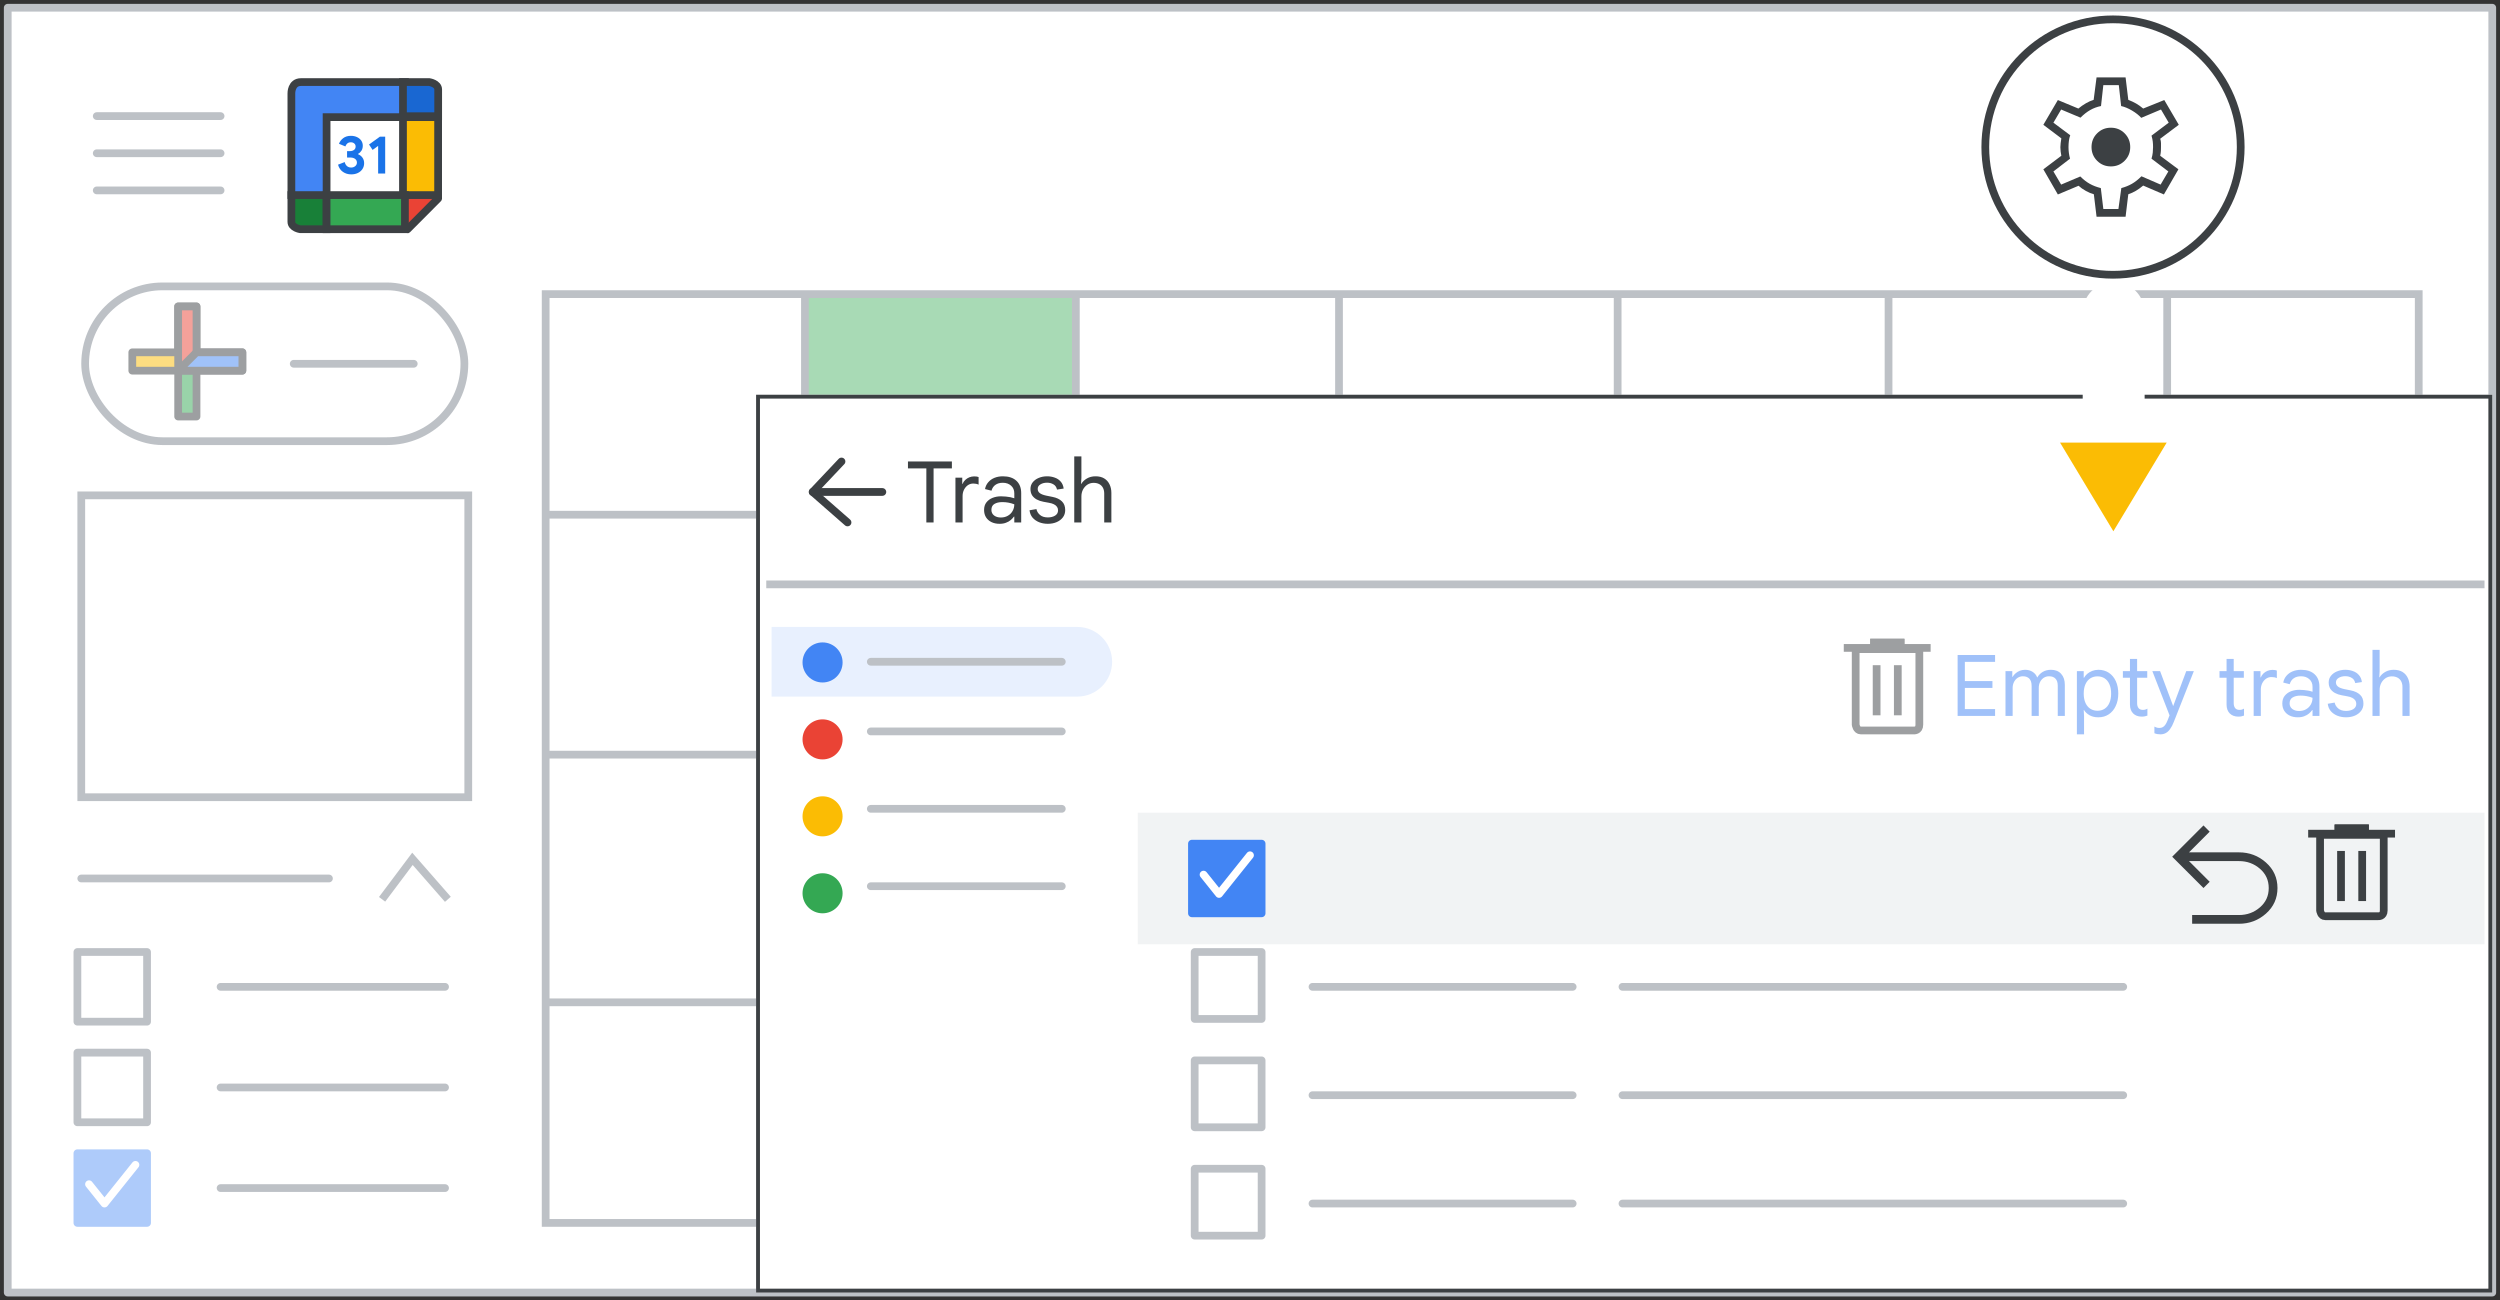 <svg width="323" height="168" viewBox="0 0 323 168" fill="none" xmlns="http://www.w3.org/2000/svg">
<rect x="0" y="0" width="323" height="168" fill="#333333" stroke="none"/>
<g id="calendar-restore-deleted-events">
<g id="calendar-restore-deleted-events_2">
<rect id="border and background" x="1" y="1" width="321" height="166" fill="white" stroke="#BDC1C6" stroke-linejoin="round"/>
<rect id="Rectangle" x="104" y="38" width="35" height="15" fill="#A8DAB5"/>
<rect id="Rectangle_2" opacity="0.8" x="139" y="114" width="34" height="15" fill="#FDE293"/>
<g id="calendar grid">
<rect id="Rectangle_3" x="280" y="66" width="32" height="15" fill="#AECBFA"/>
<path id="Line 4" d="M70.632 66.5H312" stroke="#BDC1C6" stroke-linecap="square"/>
<path id="Line 4_2" d="M70.632 97.5H312" stroke="#BDC1C6" stroke-linecap="square"/>
<path id="Line 4_3" d="M70.632 129.5H312" stroke="#BDC1C6" stroke-linecap="square"/>
<path id="Line" d="M104 39V157.998" stroke="#BDC1C6" stroke-linecap="square"/>
<path id="Line_2" d="M139 39V157.998" stroke="#BDC1C6" stroke-linecap="square"/>
<path id="Line_3" d="M173 39V157.998" stroke="#BDC1C6" stroke-linecap="square"/>
<path id="Line_4" d="M209 39V157.998" stroke="#BDC1C6" stroke-linecap="square"/>
<path id="Line_5" d="M244 39V157.998" stroke="#BDC1C6" stroke-linecap="square"/>
<path id="Line_6" d="M280 39V157.998" stroke="#BDC1C6" stroke-linecap="square"/>
</g>
<rect id="calendar border" x="70.5" y="38" width="242" height="120" stroke="#BDC1C6"/>
<rect id="calendar border_2" x="10.5" y="64" width="50" height="39" stroke="#BDC1C6"/>
<path id="Line Copy 6" d="M28.5 127.5H57.5" stroke="#BDC1C6" stroke-linecap="round"/>
<path id="Line Copy 6_2" d="M28.5 140.5H57.5" stroke="#BDC1C6" stroke-linecap="round"/>
<path id="Line Copy 6_3" d="M28.5 153.5H57.5" stroke="#BDC1C6" stroke-linecap="round"/>
<rect id="checkbox" x="10" y="123" width="9" height="9" stroke="#BDC1C6" stroke-linejoin="round"/>
<rect id="checkbox_2" x="10" y="136" width="9" height="9" stroke="#BDC1C6" stroke-linejoin="round"/>
<rect id="checkbox_3" x="10" y="149" width="9" height="9" fill="#AECBFA" stroke="#AECBFA" stroke-linejoin="round"/>
<path id="checkmark" d="M11.5 153L13.5 155.5L17.5 150.5" stroke="white" stroke-linecap="round" stroke-linejoin="round"/>
<g id="my calendars">
<path id="my calendars arrow" d="M49.365 116.191L53.288 110.96L57.865 116.191" stroke="#BDC1C6"/>
<path id="my calendars line" d="M10.5 113.5H42.5" stroke="#BDC1C6" stroke-linecap="round"/>
</g>
<g id="compose button">
<rect id="Rectangle Copy" x="11" y="37" width="49" height="20" rx="10" fill="white" stroke="#BDC1C6"/>
<path id="Line Copy 7" d="M37.95 47H53.455" stroke="#BDC1C6" stroke-linecap="round"/>
<g id="Plus" opacity="0.5">
<g id="Group">
<g id="Rectangle 2">
<rect id="Rectangle_4" x="23.019" y="39.593" width="2.37" height="14.222" fill="#34A853" stroke="#3C4043" stroke-linejoin="round"/>
</g>
<rect id="Rectangle_5" x="31.315" y="45.519" width="2.37" height="14.222" transform="rotate(90 31.315 45.519)" fill="#FBBC04" stroke="#3C4043" stroke-linejoin="round"/>
<path id="Rectangle_6" fill-rule="evenodd" clip-rule="evenodd" d="M23.019 39.593H25.389V46.704L23.019 47.889V39.593Z" fill="#EA4335" stroke="#3C4043" stroke-linejoin="round"/>
<path id="Rectangle_7" fill-rule="evenodd" clip-rule="evenodd" d="M31.315 45.519V47.889H23.018L25.389 45.519H31.315Z" fill="#4285F4" stroke="#3C4043" stroke-linejoin="round"/>
</g>
</g>
</g>
<g id="Calendar icon - illustrated">
<path id="Path 5" fill-rule="evenodd" clip-rule="evenodd" d="M37.647 25.206H42.195V29.616H38.79C38.79 29.616 37.646 29.438 37.646 28.66C37.646 27.882 37.647 25.206 37.647 25.206Z" fill="#188038" stroke="#3C4043"/>
<rect id="white bg" x="42.195" y="15.031" width="10.435" height="10.435" fill="white"/>
<path id="Path" fill-rule="evenodd" clip-rule="evenodd" d="M52.318 15.134H42.195V25.206H37.647V12.05C37.647 12.05 37.611 10.605 38.893 10.605C40.175 10.605 52.318 10.605 52.318 10.605V15.134Z" fill="#4285F4" stroke="#3C4043"/>
<g id="31">
<path id="Path_2" d="M45.377 22.53C44.973 22.53 44.617 22.423 44.309 22.21C44 21.996 43.788 21.686 43.672 21.277L44.535 20.937C44.59 21.164 44.69 21.339 44.834 21.462C44.978 21.585 45.158 21.646 45.377 21.646C45.576 21.646 45.749 21.586 45.895 21.465C46.041 21.345 46.114 21.192 46.114 21.006C46.114 20.807 46.036 20.648 45.881 20.53C45.725 20.411 45.516 20.352 45.251 20.352H44.841V19.524H45.217C45.42 19.524 45.593 19.474 45.735 19.371C45.876 19.269 45.947 19.121 45.947 18.926C45.947 18.768 45.889 18.639 45.773 18.537C45.657 18.435 45.509 18.384 45.328 18.384C45.138 18.384 44.985 18.435 44.869 18.537C44.753 18.639 44.672 18.766 44.625 18.919L43.797 18.578C43.895 18.3 44.074 18.059 44.337 17.855C44.599 17.651 44.931 17.549 45.335 17.549C45.632 17.549 45.897 17.605 46.131 17.716C46.365 17.827 46.547 17.979 46.677 18.171C46.807 18.364 46.872 18.581 46.872 18.822C46.872 19.077 46.813 19.295 46.695 19.476C46.577 19.657 46.434 19.789 46.267 19.872V19.928C46.499 20.021 46.687 20.167 46.83 20.366C46.974 20.566 47.046 20.807 47.046 21.09C47.046 21.363 46.977 21.609 46.837 21.827C46.698 22.045 46.502 22.217 46.249 22.342C45.997 22.467 45.706 22.53 45.377 22.53Z" fill="#1A73E8"/>
<path id="Path_3" d="M48.855 18.85L48.139 19.371L47.679 18.669L49.078 17.66H49.766V22.418H48.855V18.85Z" fill="#1A73E8"/>
</g>
<path id="Path 5_2" fill-rule="evenodd" clip-rule="evenodd" d="M56.612 15.015H52.064V10.605H55.469C55.469 10.605 56.613 10.783 56.613 11.561C56.613 12.339 56.612 15.015 56.612 15.015Z" fill="#1967D2" stroke="#3C4043"/>
<path id="Path 3" fill-rule="evenodd" clip-rule="evenodd" d="M52.065 30V25.324H56.95L52.065 30Z" fill="#EA4335"/>
<path id="Line_7" d="M56.6 25.652L52.653 29.617" stroke="#3C4043" stroke-linecap="round"/>
<path id="Path 2" fill-rule="evenodd" clip-rule="evenodd" d="M52.065 15.134H56.605V25.206H52.065L52.065 15.134Z" fill="#FBBC04" stroke="#3C4043"/>
<path id="Path 4" fill-rule="evenodd" clip-rule="evenodd" d="M42.195 25.206V29.616H52.318V25.206H42.195Z" fill="#34A853" stroke="#3C4043"/>
</g>
<g id="popup" clip-path="url(#clip0_1_46331)">
<rect id="popup border and bg" x="97.687" y="51" width="224.313" height="116" fill="white" stroke="#3C4043" stroke-linejoin="round"/>
<g id="Icons/arrow-back-sm Copy">
<path id="Path 12" d="M108.721 59.625L105 63.562L109.5 67.5" stroke="#3C4043" stroke-linecap="round" stroke-linejoin="round"/>
<path id="Path 13" d="M105 63.562H114" stroke="#3C4043" stroke-linecap="round"/>
</g>
<path id="Rectangle_8" d="M99.687 81H139.187C141.672 81 143.687 83.015 143.687 85.5C143.687 87.985 141.672 90 139.187 90H99.687V81Z" fill="#E8F0FE"/>
<circle id="Oval" cx="106.275" cy="85.588" r="2.588" fill="#4285F4"/>
<path id="Line 2" d="M112.509 85.5H137.183" stroke="#BDC1C6" stroke-linecap="round"/>
<path id="Line 2_2" d="M169.574 113.5H203.189" stroke="#BDC1C6" stroke-linecap="round"/>
<path id="Line 2_3" d="M209.624 113.5H274.322" stroke="#BDC1C6" stroke-linecap="round"/>
<rect id="popup border and bg_2" x="147" y="105" width="174" height="17" fill="#F1F3F4"/>
<g id="undo_BASELINE_P900_24dp">
<path id="Path_4" d="M289.277 119.1H283.474V118.471H289.277C290.386 118.471 291.346 118.118 292.156 117.413C292.965 116.709 293.37 115.817 293.37 114.737C293.37 113.657 292.965 112.765 292.156 112.061C291.346 111.356 290.386 111.003 289.277 111.003H282.215L285.138 113.927L284.689 114.377L281 110.689L284.689 107L285.138 107.45L282.215 110.374H289.277C290.551 110.374 291.657 110.79 292.595 111.622C293.532 112.454 294 113.493 294 114.737C294 115.982 293.532 117.02 292.595 117.852C291.657 118.684 290.551 119.1 289.277 119.1Z" fill="#3C4043" stroke="#3C4043" stroke-width="0.5"/>
</g>
<path id="Line 2_4" d="M99.5 75.5H320.5" stroke="#BDC1C6" stroke-linecap="square"/>
<rect id="checkbox_4" x="154.353" y="123" width="8.647" height="8.647" stroke="#BDC1C6" stroke-linejoin="round"/>
<rect id="checkbox_5" x="154.353" y="137" width="8.647" height="8.647" stroke="#BDC1C6" stroke-linejoin="round"/>
<rect id="checkbox_6" x="154.353" y="151" width="8.647" height="8.647" stroke="#BDC1C6" stroke-linejoin="round"/>
<path id="Line 2_5" d="M169.574 127.5H203.189" stroke="#BDC1C6" stroke-linecap="round"/>
<path id="Line 2_6" d="M209.624 127.5H274.322" stroke="#BDC1C6" stroke-linecap="round"/>
<path id="Line 2_7" d="M169.574 141.5H203.189" stroke="#BDC1C6" stroke-linecap="round"/>
<path id="Line 2_8" d="M209.624 141.5H274.322" stroke="#BDC1C6" stroke-linecap="round"/>
<path id="Line 2_9" d="M169.574 155.5H203.189" stroke="#BDC1C6" stroke-linecap="round"/>
<path id="Line 2_10" d="M209.624 155.5H274.322" stroke="#BDC1C6" stroke-linecap="round"/>
<circle id="Oval_2" cx="106.275" cy="95.529" r="2.588" fill="#EA4335"/>
<path id="Line 2_11" d="M112.509 94.5H137.183" stroke="#BDC1C6" stroke-linecap="round"/>
<circle id="Oval_3" cx="106.275" cy="105.471" r="2.588" fill="#FBBC04"/>
<path id="Line 2_12" d="M112.509 104.5H137.183" stroke="#BDC1C6" stroke-linecap="round"/>
<circle id="Oval_4" cx="106.275" cy="115.412" r="2.588" fill="#34A853"/>
<path id="Line 2_13" d="M112.509 114.5H137.183" stroke="#BDC1C6" stroke-linecap="round"/>
<g id="Icons/delete-white">
<path id="Line 19" d="M302.132 107.026H305.553" stroke="#3C4043" stroke-linecap="square"/>
<path id="Line 19_2" d="M302.132 107.026H305.553" stroke="#3C4043" stroke-linecap="square"/>
<path id="Line 19_3" d="M298.716 107.711H308.937" stroke="#3C4043" stroke-linecap="square"/>
<path id="Line 20" d="M302.459 110.443V115.917" stroke="#3C4043" stroke-linecap="square"/>
<path id="Line 20_2" d="M305.196 110.443V115.917" stroke="#3C4043" stroke-linecap="square"/>
<path id="Path 36" fill-rule="evenodd" clip-rule="evenodd" d="M299.754 107.865V117.632C299.754 117.632 299.846 118.377 300.421 118.377C300.997 118.377 307.263 118.377 307.263 118.377C307.263 118.377 307.978 118.447 307.978 117.632C307.978 116.816 307.978 107.865 307.978 107.865H299.754Z" stroke="#3C4043"/>
</g>
<g id="Icons/delete-white_2" opacity="0.5">
<path id="Line 19_4" d="M242.132 83.026H245.553" stroke="#3C4043" stroke-linecap="square"/>
<path id="Line 19_5" d="M242.132 83.026H245.553" stroke="#3C4043" stroke-linecap="square"/>
<path id="Line 19_6" d="M238.716 83.71H248.937" stroke="#3C4043" stroke-linecap="square"/>
<path id="Line 20_3" d="M242.459 86.443V91.917" stroke="#3C4043" stroke-linecap="square"/>
<path id="Line 20_4" d="M245.196 86.443V91.917" stroke="#3C4043" stroke-linecap="square"/>
<path id="Path 36_2" fill-rule="evenodd" clip-rule="evenodd" d="M239.754 83.865V93.632C239.754 93.632 239.846 94.377 240.421 94.377C240.997 94.377 247.263 94.377 247.263 94.377C247.263 94.377 247.978 94.447 247.978 93.632C247.978 92.816 247.978 83.865 247.978 83.865H239.754Z" stroke="#3C4043"/>
</g>
<g id="Group 7">
<rect id="checkbox_7" x="154" y="109" width="9" height="9" fill="#4285F4" stroke="#4285F4" stroke-linejoin="round"/>
<path id="checkmark_2" d="M155.5 113L157.5 115.5L161.5 110.5" stroke="white" stroke-linecap="round" stroke-linejoin="round"/>
</g>
<path id="Empty trash EDITABLE TEXT" opacity="0.5" d="M252.924 92.5V84.624H257.764V85.515H253.859V87.99H257.423V88.881H253.859V91.609H257.764V92.5H252.924ZM259.109 92.5V86.714H259.989V87.451H260.033C260.128 87.275 260.256 87.121 260.418 86.989C260.579 86.85 260.762 86.74 260.968 86.659C261.18 86.578 261.404 86.538 261.639 86.538C262.027 86.538 262.357 86.63 262.629 86.813C262.9 86.989 263.094 87.231 263.212 87.539C263.38 87.238 263.615 86.996 263.916 86.813C264.224 86.63 264.579 86.538 264.983 86.538C265.555 86.538 265.995 86.714 266.303 87.066C266.618 87.411 266.776 87.88 266.776 88.474V92.5H265.863V88.628C265.863 88.195 265.764 87.88 265.566 87.682C265.375 87.477 265.1 87.374 264.741 87.374C264.484 87.374 264.253 87.44 264.048 87.572C263.85 87.704 263.692 87.884 263.575 88.111C263.465 88.338 263.41 88.595 263.41 88.881V92.5H262.486V88.639C262.486 88.206 262.387 87.887 262.189 87.682C261.991 87.477 261.716 87.374 261.364 87.374C261.107 87.374 260.876 87.444 260.671 87.583C260.473 87.715 260.315 87.898 260.198 88.133C260.088 88.36 260.033 88.617 260.033 88.903V92.5H259.109ZM268.336 94.876V86.714H269.216V87.561H269.26C269.363 87.378 269.502 87.209 269.678 87.055C269.862 86.901 270.074 86.776 270.316 86.681C270.566 86.586 270.826 86.538 271.097 86.538C271.618 86.538 272.073 86.666 272.461 86.923C272.85 87.18 273.151 87.539 273.363 88.001C273.576 88.463 273.682 88.998 273.682 89.607C273.682 90.216 273.572 90.751 273.352 91.213C273.14 91.675 272.839 92.034 272.45 92.291C272.069 92.548 271.618 92.676 271.097 92.676C270.65 92.676 270.269 92.584 269.953 92.401C269.638 92.21 269.407 91.99 269.26 91.741H269.216L269.26 92.5V94.876H268.336ZM270.998 91.829C271.343 91.829 271.647 91.745 271.911 91.576C272.175 91.407 272.381 91.158 272.527 90.828C272.681 90.491 272.758 90.084 272.758 89.607C272.758 89.123 272.681 88.716 272.527 88.386C272.381 88.056 272.175 87.807 271.911 87.638C271.647 87.469 271.343 87.385 270.998 87.385C270.654 87.385 270.346 87.469 270.074 87.638C269.81 87.807 269.601 88.056 269.447 88.386C269.293 88.716 269.216 89.123 269.216 89.607C269.216 90.084 269.293 90.491 269.447 90.828C269.601 91.158 269.81 91.407 270.074 91.576C270.346 91.745 270.654 91.829 270.998 91.829ZM274.277 86.714H275.19V85.13H276.114V86.714H277.423V87.561H276.114V90.839C276.114 91.118 276.176 91.334 276.301 91.488C276.425 91.642 276.612 91.719 276.862 91.719C276.986 91.719 277.093 91.704 277.181 91.675C277.276 91.646 277.364 91.605 277.445 91.554V92.456C277.349 92.493 277.247 92.522 277.137 92.544C277.027 92.573 276.884 92.588 276.708 92.588C276.253 92.588 275.886 92.452 275.608 92.181C275.329 91.902 275.19 91.517 275.19 91.026V87.561H274.277V86.714ZM279.13 94.876C278.991 94.876 278.855 94.865 278.723 94.843C278.599 94.821 278.474 94.784 278.349 94.733V93.875C278.401 93.904 278.481 93.941 278.591 93.985C278.709 94.029 278.844 94.051 278.998 94.051C279.16 94.051 279.299 94.018 279.416 93.952C279.541 93.893 279.655 93.791 279.757 93.644C279.86 93.497 279.963 93.296 280.065 93.039L280.307 92.423L278.085 86.714H279.086L280.769 91.213H280.78L282.463 86.714H283.442L280.857 93.27C280.711 93.651 280.549 93.959 280.373 94.194C280.205 94.436 280.018 94.608 279.812 94.711C279.614 94.821 279.387 94.876 279.13 94.876ZM286.759 86.714H287.672V85.13H288.596V86.714H289.905V87.561H288.596V90.839C288.596 91.118 288.659 91.334 288.783 91.488C288.908 91.642 289.095 91.719 289.344 91.719C289.469 91.719 289.575 91.704 289.663 91.675C289.759 91.646 289.847 91.605 289.927 91.554V92.456C289.832 92.493 289.729 92.522 289.619 92.544C289.509 92.573 289.366 92.588 289.19 92.588C288.736 92.588 288.369 92.452 288.09 92.181C287.812 91.902 287.672 91.517 287.672 91.026V87.561H286.759V86.714ZM291.174 92.5V86.714H292.054V87.517H292.098C292.171 87.326 292.285 87.158 292.439 87.011C292.593 86.864 292.769 86.751 292.967 86.67C293.172 86.589 293.381 86.549 293.594 86.549C293.733 86.549 293.847 86.556 293.935 86.571C294.023 86.586 294.1 86.608 294.166 86.637V87.616C294.063 87.565 293.953 87.528 293.836 87.506C293.719 87.484 293.598 87.473 293.473 87.473C293.216 87.473 292.982 87.546 292.769 87.693C292.564 87.84 292.399 88.038 292.274 88.287C292.157 88.529 292.098 88.797 292.098 89.09V92.5H291.174ZM296.876 92.676C296.48 92.676 296.132 92.603 295.831 92.456C295.531 92.309 295.296 92.104 295.127 91.84C294.959 91.569 294.874 91.25 294.874 90.883C294.874 90.494 294.973 90.172 295.171 89.915C295.377 89.651 295.644 89.453 295.974 89.321C296.312 89.189 296.675 89.123 297.063 89.123C297.291 89.123 297.5 89.134 297.69 89.156C297.888 89.171 298.075 89.196 298.251 89.233C298.435 89.27 298.611 89.317 298.779 89.376V88.738C298.779 88.32 298.64 87.99 298.361 87.748C298.083 87.499 297.727 87.374 297.294 87.374C296.913 87.374 296.598 87.462 296.348 87.638C296.099 87.807 295.927 88.06 295.831 88.397L294.995 88.188C295.061 87.843 295.201 87.55 295.413 87.308C295.626 87.059 295.894 86.868 296.216 86.736C296.546 86.604 296.906 86.538 297.294 86.538C298.05 86.538 298.633 86.729 299.043 87.11C299.461 87.491 299.67 88.027 299.67 88.716V92.5H298.779V91.741H298.735C298.633 91.888 298.497 92.034 298.328 92.181C298.16 92.328 297.954 92.445 297.712 92.533C297.478 92.628 297.199 92.676 296.876 92.676ZM297.041 91.862C297.379 91.862 297.676 91.789 297.932 91.642C298.196 91.495 298.402 91.294 298.548 91.037C298.702 90.773 298.779 90.48 298.779 90.157C298.508 90.054 298.248 89.981 297.998 89.937C297.749 89.893 297.492 89.871 297.228 89.871C296.81 89.871 296.469 89.952 296.205 90.113C295.949 90.267 295.82 90.524 295.82 90.883C295.82 91.176 295.934 91.415 296.161 91.598C296.396 91.774 296.689 91.862 297.041 91.862ZM303.112 92.676C302.716 92.676 302.345 92.61 302.001 92.478C301.656 92.339 301.37 92.141 301.143 91.884C300.923 91.62 300.791 91.301 300.747 90.927L301.638 90.773C301.696 91.066 301.85 91.319 302.1 91.532C302.349 91.745 302.686 91.851 303.112 91.851C303.478 91.851 303.79 91.774 304.047 91.62C304.303 91.459 304.432 91.231 304.432 90.938C304.432 90.762 304.388 90.612 304.3 90.487C304.212 90.355 304.08 90.245 303.904 90.157C303.735 90.069 303.519 90.003 303.255 89.959L302.54 89.827C302.217 89.768 301.927 89.669 301.671 89.53C301.421 89.391 301.223 89.211 301.077 88.991C300.937 88.764 300.868 88.492 300.868 88.177C300.868 87.847 300.963 87.561 301.154 87.319C301.352 87.07 301.612 86.879 301.935 86.747C302.265 86.608 302.624 86.538 303.013 86.538C303.365 86.538 303.691 86.593 303.992 86.703C304.3 86.806 304.556 86.974 304.762 87.209C304.974 87.436 305.106 87.741 305.158 88.122L304.3 88.254C304.226 87.931 304.069 87.704 303.827 87.572C303.592 87.433 303.321 87.363 303.013 87.363C302.675 87.363 302.389 87.436 302.155 87.583C301.92 87.722 301.803 87.917 301.803 88.166C301.803 88.386 301.891 88.566 302.067 88.705C302.243 88.844 302.521 88.954 302.903 89.035L303.717 89.2C304.237 89.303 304.641 89.493 304.927 89.772C305.213 90.043 305.356 90.421 305.356 90.905C305.356 91.264 305.257 91.576 305.059 91.84C304.861 92.104 304.593 92.309 304.256 92.456C303.918 92.603 303.537 92.676 303.112 92.676ZM306.525 92.5V83.964H307.449V86.714L307.405 87.506H307.449C307.595 87.242 307.83 87.015 308.153 86.824C308.475 86.633 308.849 86.538 309.275 86.538C309.722 86.538 310.096 86.63 310.397 86.813C310.697 86.996 310.925 87.249 311.079 87.572C311.24 87.895 311.321 88.269 311.321 88.694V92.5H310.397V88.771C310.397 88.478 310.342 88.228 310.232 88.023C310.122 87.818 309.964 87.66 309.759 87.55C309.553 87.44 309.308 87.385 309.022 87.385C308.721 87.385 308.45 87.466 308.208 87.627C307.973 87.788 307.786 88.001 307.647 88.265C307.515 88.529 307.449 88.822 307.449 89.145V92.5H306.525Z" fill="#4285F4"/>
<path id="Trash EDITABLE TEXT" d="M119.684 67.5V60.515H117.308V59.624H122.984V60.515H120.619V67.5H119.684ZM123.443 67.5V61.714H124.323V62.517H124.367C124.44 62.326 124.554 62.158 124.708 62.011C124.862 61.864 125.038 61.751 125.236 61.67C125.441 61.589 125.65 61.549 125.863 61.549C126.002 61.549 126.116 61.556 126.204 61.571C126.292 61.586 126.369 61.608 126.435 61.637V62.616C126.332 62.565 126.222 62.528 126.105 62.506C125.987 62.484 125.866 62.473 125.742 62.473C125.485 62.473 125.25 62.546 125.038 62.693C124.832 62.84 124.667 63.038 124.543 63.287C124.425 63.529 124.367 63.797 124.367 64.09V67.5H123.443ZM129.145 67.676C128.749 67.676 128.4 67.603 128.1 67.456C127.799 67.309 127.564 67.104 127.396 66.84C127.227 66.569 127.143 66.25 127.143 65.883C127.143 65.494 127.242 65.172 127.44 64.915C127.645 64.651 127.913 64.453 128.243 64.321C128.58 64.189 128.943 64.123 129.332 64.123C129.559 64.123 129.768 64.134 129.959 64.156C130.157 64.171 130.344 64.196 130.52 64.233C130.703 64.27 130.879 64.317 131.048 64.376V63.738C131.048 63.32 130.908 62.99 130.63 62.748C130.351 62.499 129.995 62.374 129.563 62.374C129.181 62.374 128.866 62.462 128.617 62.638C128.367 62.807 128.195 63.06 128.1 63.397L127.264 63.188C127.33 62.843 127.469 62.55 127.682 62.308C127.894 62.059 128.162 61.868 128.485 61.736C128.815 61.604 129.174 61.538 129.563 61.538C130.318 61.538 130.901 61.729 131.312 62.11C131.73 62.491 131.939 63.027 131.939 63.716V67.5H131.048V66.741H131.004C130.901 66.888 130.765 67.034 130.597 67.181C130.428 67.328 130.223 67.445 129.981 67.533C129.746 67.628 129.467 67.676 129.145 67.676ZM129.31 66.862C129.647 66.862 129.944 66.789 130.201 66.642C130.465 66.495 130.67 66.294 130.817 66.037C130.971 65.773 131.048 65.48 131.048 65.157C130.776 65.054 130.516 64.981 130.267 64.937C130.017 64.893 129.761 64.871 129.497 64.871C129.079 64.871 128.738 64.952 128.474 65.113C128.217 65.267 128.089 65.524 128.089 65.883C128.089 66.176 128.202 66.415 128.43 66.598C128.664 66.774 128.958 66.862 129.31 66.862ZM135.38 67.676C134.984 67.676 134.614 67.61 134.269 67.478C133.924 67.339 133.638 67.141 133.411 66.884C133.191 66.62 133.059 66.301 133.015 65.927L133.906 65.773C133.965 66.066 134.119 66.319 134.368 66.532C134.617 66.745 134.955 66.851 135.38 66.851C135.747 66.851 136.058 66.774 136.315 66.62C136.572 66.459 136.7 66.231 136.7 65.938C136.7 65.762 136.656 65.612 136.568 65.487C136.48 65.355 136.348 65.245 136.172 65.157C136.003 65.069 135.787 65.003 135.523 64.959L134.808 64.827C134.485 64.768 134.196 64.669 133.939 64.53C133.69 64.391 133.492 64.211 133.345 63.991C133.206 63.764 133.136 63.492 133.136 63.177C133.136 62.847 133.231 62.561 133.422 62.319C133.62 62.07 133.88 61.879 134.203 61.747C134.533 61.608 134.892 61.538 135.281 61.538C135.633 61.538 135.959 61.593 136.26 61.703C136.568 61.806 136.825 61.974 137.03 62.209C137.243 62.436 137.375 62.741 137.426 63.122L136.568 63.254C136.495 62.931 136.337 62.704 136.095 62.572C135.86 62.433 135.589 62.363 135.281 62.363C134.944 62.363 134.658 62.436 134.423 62.583C134.188 62.722 134.071 62.917 134.071 63.166C134.071 63.386 134.159 63.566 134.335 63.705C134.511 63.844 134.79 63.954 135.171 64.035L135.985 64.2C136.506 64.303 136.909 64.493 137.195 64.772C137.481 65.043 137.624 65.421 137.624 65.905C137.624 66.264 137.525 66.576 137.327 66.84C137.129 67.104 136.861 67.309 136.524 67.456C136.187 67.603 135.805 67.676 135.38 67.676ZM138.793 67.5V58.964H139.717V61.714L139.673 62.506H139.717C139.864 62.242 140.099 62.015 140.421 61.824C140.744 61.633 141.118 61.538 141.543 61.538C141.991 61.538 142.365 61.63 142.665 61.813C142.966 61.996 143.193 62.249 143.347 62.572C143.509 62.895 143.589 63.269 143.589 63.694V67.5H142.665V63.771C142.665 63.478 142.61 63.228 142.5 63.023C142.39 62.818 142.233 62.66 142.027 62.55C141.822 62.44 141.576 62.385 141.29 62.385C140.99 62.385 140.718 62.466 140.476 62.627C140.242 62.788 140.055 63.001 139.915 63.265C139.783 63.529 139.717 63.822 139.717 64.145V67.5H138.793Z" fill="#3C4043"/>
</g>
<circle id="Oval_5" cx="273" cy="19" r="16.5" stroke="#3C4043"/>
<path id="Shape" fill-rule="evenodd" clip-rule="evenodd" d="M270.875 28L270.525 25.1C270.208 25.017 269.863 24.871 269.488 24.663C269.113 24.454 268.8 24.233 268.55 24L265.875 25.125L264 21.875L266.325 20.125C266.292 19.958 266.263 19.779 266.237 19.587C266.212 19.396 266.2 19.208 266.2 19.025C266.2 18.858 266.212 18.679 266.237 18.488C266.263 18.296 266.292 18.092 266.325 17.875L264 16.125L265.875 12.925L268.525 14.025C268.825 13.775 269.146 13.55 269.488 13.35C269.829 13.15 270.167 13 270.5 12.9L270.875 10H274.625L274.975 12.9C275.358 13.05 275.696 13.208 275.988 13.375C276.279 13.542 276.583 13.758 276.9 14.025L279.625 12.925L281.5 16.125L279.1 17.925C279.167 18.125 279.2 18.312 279.2 18.488V19C279.2 19.15 279.196 19.312 279.188 19.488C279.179 19.663 279.15 19.875 279.1 20.125L281.45 21.875L279.575 25.125L276.9 23.975C276.583 24.242 276.271 24.467 275.962 24.65C275.654 24.833 275.325 24.983 274.975 25.1L274.625 28H270.875ZM272.725 21.5C273.425 21.5 274.017 21.258 274.5 20.775C274.983 20.292 275.225 19.7 275.225 19C275.225 18.3 274.983 17.708 274.5 17.225C274.017 16.742 273.425 16.5 272.725 16.5C272.025 16.5 271.433 16.742 270.95 17.225C270.467 17.708 270.225 18.3 270.225 19C270.225 19.7 270.467 20.292 270.95 20.775C271.433 21.258 272.025 21.5 272.725 21.5ZM273.7 27H271.75L271.425 24.3C270.892 24.167 270.417 23.983 270 23.75C269.583 23.517 269.175 23.2 268.775 22.8L266.3 23.85L265.3 22.15L267.45 20.5C267.383 20.267 267.333 20.025 267.3 19.775C267.267 19.525 267.25 19.275 267.25 19.025C267.25 18.742 267.267 18.467 267.3 18.2C267.333 17.933 267.392 17.692 267.475 17.475L265.3 15.85L266.3 14.15L268.8 15.2C269.217 14.783 269.637 14.454 270.062 14.213C270.487 13.971 270.95 13.8 271.45 13.7L271.75 11H273.75L274.05 13.7C274.5 13.8 274.971 13.996 275.463 14.287C275.954 14.579 276.35 14.892 276.65 15.225L279.2 14.15L280.2 15.85L277.975 17.525C278.058 17.808 278.112 18.062 278.137 18.288C278.162 18.512 278.175 18.75 278.175 19C278.175 19.233 278.162 19.471 278.137 19.712C278.112 19.954 278.058 20.217 277.975 20.5L280.15 22.15L279.15 23.85L276.675 22.775C276.258 23.192 275.846 23.517 275.438 23.75C275.029 23.983 274.575 24.167 274.075 24.3L273.7 27Z" fill="#3C4043"/>
</g>
<g id="Menu">
<path id="Line_8" d="M12.5 15H28.5" stroke="#BDC1C6" stroke-linecap="round" stroke-linejoin="round"/>
<path id="Line_9" d="M12.5 19.8H28.5" stroke="#BDC1C6" stroke-linecap="round" stroke-linejoin="round"/>
<path id="Line_10" d="M12.5 24.6H28.5" stroke="#BDC1C6" stroke-linecap="round" stroke-linejoin="round"/>
</g>
<g id="Cursor">
<g id="Union">
<mask id="path-88-outside-1_1_46331" maskUnits="userSpaceOnUse" x="260.707" y="36.407" width="25" height="38" fill="black">
<rect fill="white" x="260.707" y="36.407" width="25" height="38"/>
<path fill-rule="evenodd" clip-rule="evenodd" d="M272.191 71.095C272.58 71.741 273.516 71.741 273.905 71.095L282.562 56.701C282.963 56.034 282.483 55.185 281.705 55.185H275.086V40.407C275.086 39.302 274.191 38.407 273.086 38.407C271.982 38.407 271.086 39.302 271.086 40.407V55.185H264.391C263.614 55.185 263.133 56.034 263.534 56.701L272.191 71.095Z"/>
</mask>
<path fill-rule="evenodd" clip-rule="evenodd" d="M272.191 71.095C272.58 71.741 273.516 71.741 273.905 71.095L282.562 56.701C282.963 56.034 282.483 55.185 281.705 55.185H275.086V40.407C275.086 39.302 274.191 38.407 273.086 38.407C271.982 38.407 271.086 39.302 271.086 40.407V55.185H264.391C263.614 55.185 263.133 56.034 263.534 56.701L272.191 71.095Z" fill="#FBBC04"/>
<path d="M273.905 71.095L272.191 70.064H272.191L273.905 71.095ZM272.191 71.095L270.477 72.126L270.477 72.126L272.191 71.095ZM282.562 56.701L280.848 55.67L280.848 55.67L282.562 56.701ZM275.086 55.185H273.086V57.185H275.086V55.185ZM271.086 55.185V57.185H273.086V55.185H271.086ZM263.534 56.701L265.248 55.67L265.248 55.67L263.534 56.701ZM272.191 70.064C272.58 69.418 273.516 69.418 273.905 70.064L270.477 72.126C271.643 74.064 274.453 74.064 275.619 72.126L272.191 70.064ZM280.848 55.67L272.191 70.064L275.619 72.126L284.276 57.731L280.848 55.67ZM281.705 57.185C280.927 57.185 280.447 56.336 280.848 55.67L284.276 57.731C285.478 55.732 284.038 53.185 281.705 53.185V57.185ZM275.086 57.185H281.705V53.185H275.086V57.185ZM273.086 40.407V55.185H277.086V40.407H273.086ZM273.086 40.407H277.086C277.086 38.198 275.295 36.407 273.086 36.407V40.407ZM273.086 40.407V40.407V36.407C270.877 36.407 269.086 38.198 269.086 40.407H273.086ZM273.086 55.185V40.407H269.086V55.185H273.086ZM264.391 57.185H271.086V53.185H264.391V57.185ZM265.248 55.67C265.649 56.336 265.169 57.185 264.391 57.185V53.185C262.058 53.185 260.618 55.732 261.82 57.731L265.248 55.67ZM273.905 70.064L265.248 55.67L261.82 57.731L270.477 72.126L273.905 70.064Z" fill="white" mask="url(#path-88-outside-1_1_46331)"/>
</g>
</g>
</g>
<defs>
<clipPath id="clip0_1_46331">
<rect width="224.313" height="116" fill="white" transform="translate(97.687 51)"/>
</clipPath>
</defs>
</svg>
